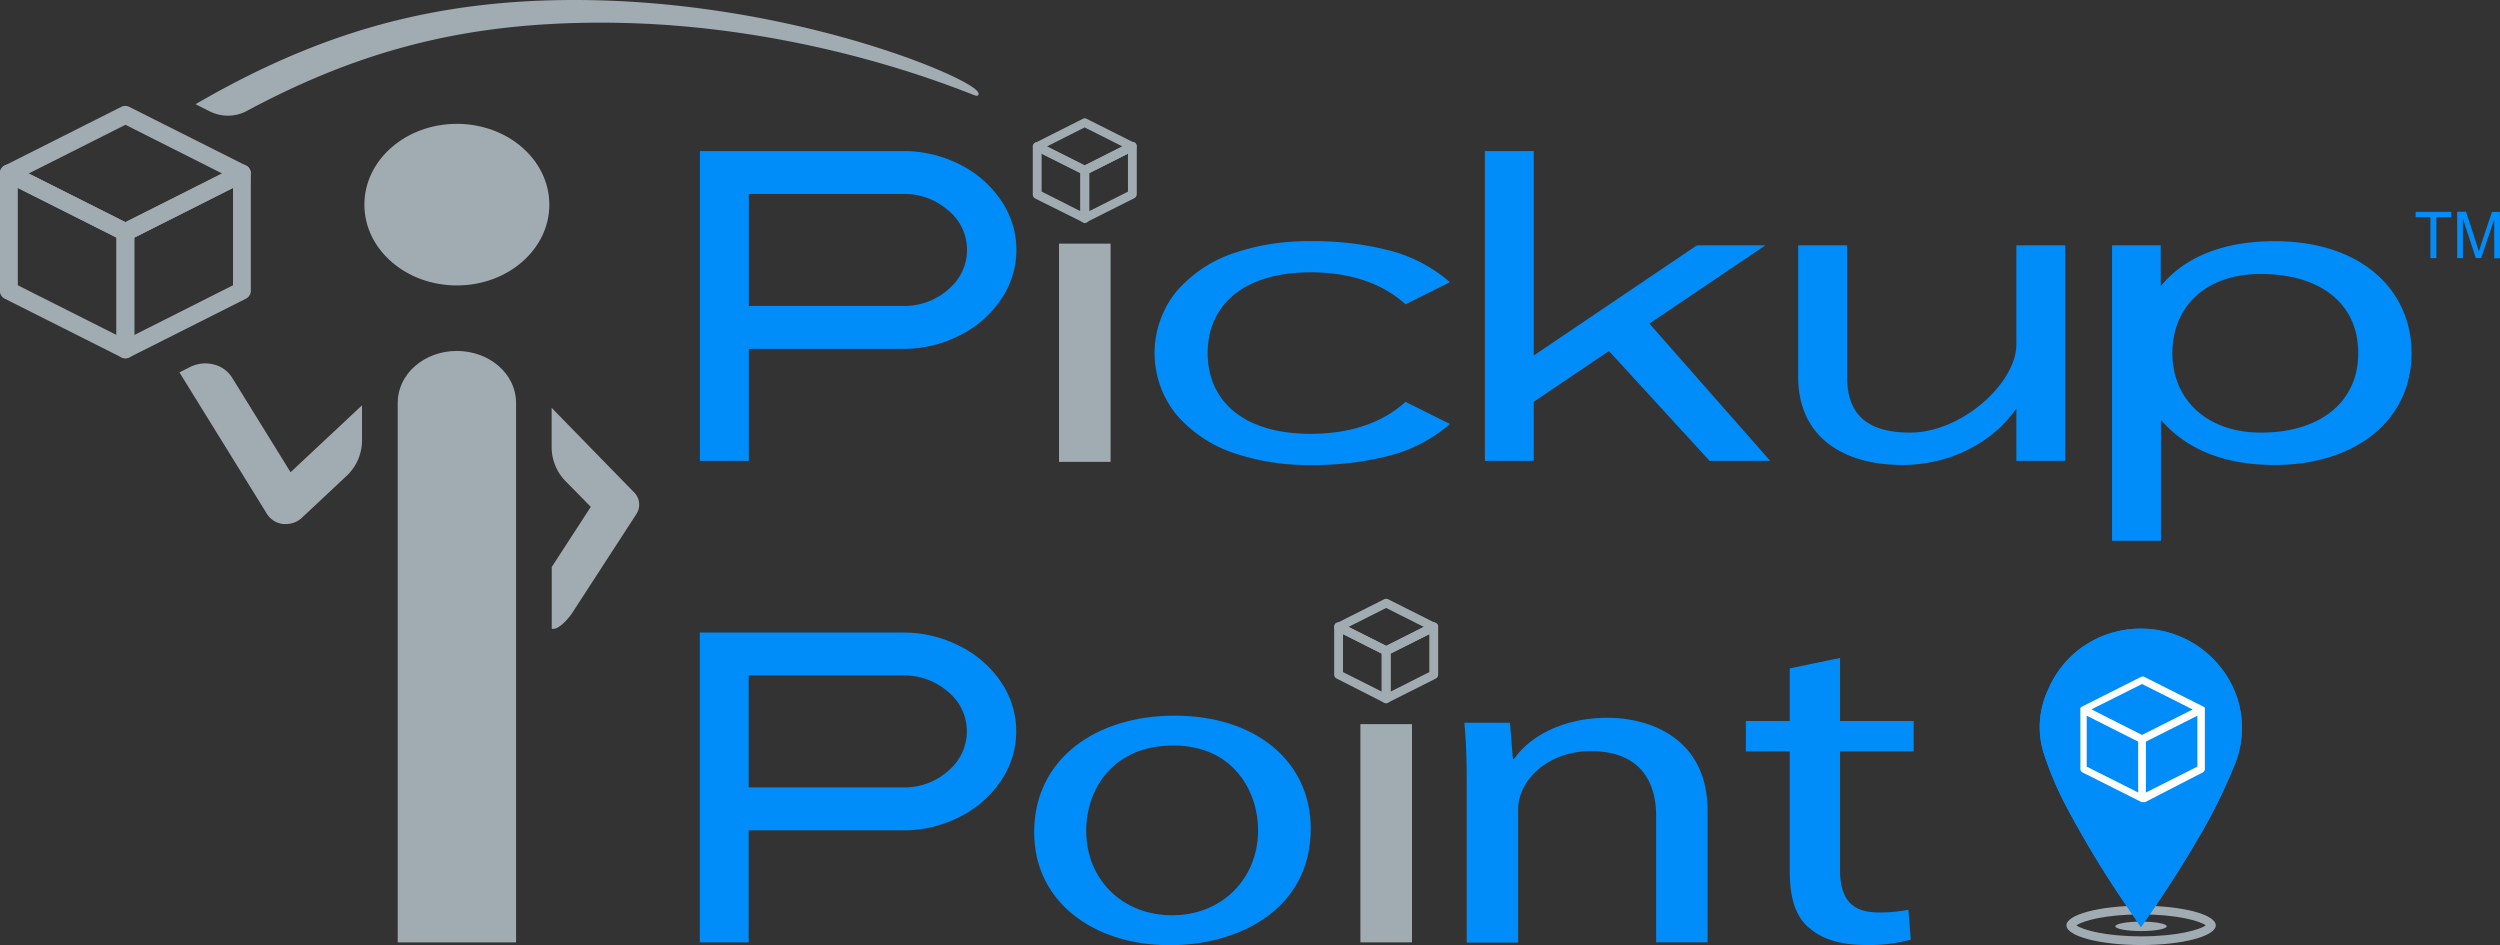 <svg xmlns="http://www.w3.org/2000/svg" viewBox="0 0 468.74 177.22"><rect x="0" y="0" width="468.74" height="177.22" fill="#333333" stroke="none"/><defs><style>.cls-1{fill:#008df9;}.cls-2,.cls-3{fill:#a1abb2;}.cls-2{stroke:#a1abb2;stroke-miterlimit:10;stroke-width:0.5px;}.cls-4{fill:#fff;}</style></defs><g id="Layer_2" data-name="Layer 2"><g id="Layer_1-2" data-name="Layer 1"><path class="cls-1" d="M455.7,48.39V40.72h-2.78v-1h6.68v1h-2.79v7.67Z"/><path class="cls-1" d="M460.71,48.39V39.7h1.67l2,6.15.4,1.29c.09-.32.24-.78.45-1.4l2-6h1.5v8.69h-1.07V41.11l-2.45,7.28h-1L461.78,41v7.4Z"/><path class="cls-1" d="M179.9,30.81a23.17,23.17,0,0,0-10.58-2.49H131.23V86.41h9.17v-21h28.92a23.05,23.05,0,0,0,10.58-2.5,20,20,0,0,0,7.8-6.8,16.37,16.37,0,0,0,0-18.52A20.12,20.12,0,0,0,179.9,30.81Zm-2.12,23.48a12.43,12.43,0,0,1-8.46,3.07H140.4v-21h28.92a12.44,12.44,0,0,1,8.46,3.08,9.55,9.55,0,0,1,0,14.83Zm131.48,6.38,22.65,25.74H320.54l-18.87-20.6-14.1,9.53V86.41H278.4V28.32h9.17V66.66L318.16,46H331Zm117.2-15.45c-8.66,0-16.46,2.45-21.33,8.45V46H396v55.4h9.17V78.72c5.21,6.06,12.75,8.46,21.33,8.46,14.91,0,25.66-8.16,25.66-21C452.12,54.46,442.89,45.22,426.46,45.22Zm-2.55,35.89c-10.24,0-16.6-6.29-16.6-14.91,0-8.25,5.76-14.83,16.6-14.83s18.25,5.31,18.25,14.83C442.16,75.52,434.87,81.11,423.91,81.11ZM378.06,46h9.17V86.41h-9.17V76.57c-4.4,6.43-12.5,10.61-21.34,10.61-11.72,0-19.57-5.7-19.57-16.52V46h9.17V70.66c0,7.11,3.86,10.45,11.81,10.45,9.73,0,19.93-9.33,19.93-16.52ZM226.43,66.2c0,8.68,6.36,15.14,19.32,15.14,6.78,0,13.12-1.75,17.78-6l8.32,4.15a27.82,27.82,0,0,1-12.17,6.15,56.17,56.17,0,0,1-13.93,1.54,42.91,42.91,0,0,1-13.93-2.08,24.5,24.5,0,0,1-11.2-7.3,18.32,18.32,0,0,1,0-23.2,24.5,24.5,0,0,1,11.2-7.3,42.91,42.91,0,0,1,13.93-2.08,56.17,56.17,0,0,1,13.93,1.54,27.82,27.82,0,0,1,12.17,6.15l-8.32,4.15c-4.66-4.25-11-6-17.78-6C232.8,51.06,226.43,57.52,226.43,66.2Z"/><path class="cls-2" d="M23.52,66.93a1.43,1.43,0,0,1-.64-.15L1,55.78a1.41,1.41,0,0,1-.78-1.26v-22a1.42,1.42,0,0,1,.67-1.21,1.46,1.46,0,0,1,1.39-.06l21.84,11a1.42,1.42,0,0,1,.79,1.26v22a1.43,1.43,0,0,1-.68,1.21A1.41,1.41,0,0,1,23.52,66.93ZM3.09,53.64l19,9.57V44.4l-19-9.57Z"/><path class="cls-2" d="M23.52,66.93a1.44,1.44,0,0,1-.75-.21,1.42,1.42,0,0,1-.67-1.21v-22a1.41,1.41,0,0,1,.78-1.26l21.85-11a1.41,1.41,0,0,1,2.05,1.27v22A1.41,1.41,0,0,1,46,55.78l-21.85,11A1.42,1.42,0,0,1,23.52,66.93ZM24.94,44.4V63.21l19-9.57V34.83Z"/><path class="cls-2" d="M23.52,44.94a1.43,1.43,0,0,1-.64-.15L1,33.79a1.42,1.42,0,0,1,0-2.53l21.85-11a1.42,1.42,0,0,1,1.27,0L46,31.26a1.42,1.42,0,0,1,0,2.53l-21.85,11A1.39,1.39,0,0,1,23.52,44.94ZM4.82,32.53l18.7,9.4,18.69-9.4L23.52,23.12Z"/><path class="cls-2" d="M85.66,66.05c-6,0-10.84,4.23-10.84,9.45V176.45H96.51V75.5C96.51,70.28,91.65,66.05,85.66,66.05Z"/><path class="cls-2" d="M43.28,70.9A5.37,5.37,0,0,0,40,68.57a6.16,6.16,0,0,0-4.23.46L34,69.92l16.26,26.3A3.87,3.87,0,0,0,53.1,98a3.91,3.91,0,0,0,.49,0,4.1,4.1,0,0,0,2.81-1.07l8.29-7.77a8.9,8.9,0,0,0,2.94-6.5V76.57L54.43,88.93Z"/><path class="cls-2" d="M118.68,92.46l-15-15.38v6.84a8.87,8.87,0,0,0,2.6,6.18L111.09,95l-7.39,11.38v11.28c1.13,0,2.83-2,3.46-3l11.93-18.38A3,3,0,0,0,118.68,92.46Z"/><path class="cls-2" d="M85.66,23.47c-9.44,0-17.09,6.67-17.09,14.9s7.65,14.9,17.09,14.9,17.09-6.67,17.09-14.9S95.1,23.47,85.66,23.47Z"/><path class="cls-1" d="M179.87,121.09a23.17,23.17,0,0,0-10.58-2.49H131.21v58.09h9.16v-21h28.92a23.05,23.05,0,0,0,10.58-2.5,20.06,20.06,0,0,0,7.81-6.8,16.42,16.42,0,0,0,0-18.52A20.22,20.22,0,0,0,179.87,121.09Zm-2.11,23.48a12.46,12.46,0,0,1-8.47,3.07H140.37v-21h28.92a12.46,12.46,0,0,1,8.47,3.07,9.57,9.57,0,0,1,0,14.83Z"/><path class="cls-1" d="M275,146.65c0-4.25-.11-7.74-.44-11.14h8.55l.55,6.81h.22c2.63-3.92,8.77-7.74,17.54-7.74,7.35,0,18.75,3.4,18.75,17.52v24.58h-9.65V153c0-6.64-3.18-12.17-12.28-12.17-6.36,0-11.29,3.49-12.93,7.66a8.56,8.56,0,0,0-.66,3.49v24.75H275Z"/><path class="cls-1" d="M345,123.36v11.82h13.81v5.7H345v22.2c0,5.11,1.86,8,7.23,8a27.7,27.7,0,0,0,5.59-.51l.44,5.61a29.67,29.67,0,0,1-8.55,1c-4.5,0-8.11-1.1-10.42-3.14-2.74-2.21-3.72-5.87-3.72-10.72V140.88h-8.23v-5.7h8.23v-9.86Z"/><rect class="cls-2" x="255.32" y="136.02" width="9.17" height="40.42"/><path class="cls-2" d="M259.9,131.6a.48.48,0,0,1-.26-.07L250.72,127a.55.55,0,0,1-.32-.51v-9a.57.57,0,0,1,.27-.49.58.58,0,0,1,.57,0l8.92,4.49a.58.58,0,0,1,.32.52v9a.55.55,0,0,1-.28.49A.53.53,0,0,1,259.9,131.6Zm-8.34-5.43,7.76,3.91V122.4l-7.76-3.91Z"/><path class="cls-2" d="M259.9,131.6a.53.53,0,0,1-.3-.09.55.55,0,0,1-.28-.49v-9a.58.58,0,0,1,.32-.52l8.92-4.49a.56.56,0,0,1,.56,0,.55.55,0,0,1,.28.49v9a.55.55,0,0,1-.32.51l-8.92,4.49A.48.48,0,0,1,259.9,131.6Zm.58-9.2v7.68l7.76-3.91v-7.68Z"/><path class="cls-2" d="M259.9,122.62a.58.58,0,0,1-.26-.06l-8.92-4.49a.58.58,0,0,1,0-1l8.92-4.49a.59.59,0,0,1,.52,0l8.92,4.49a.58.58,0,0,1,0,1l-8.92,4.49A.58.58,0,0,1,259.9,122.62Zm-7.63-5.07,7.63,3.84,7.63-3.84-7.63-3.84Z"/><rect class="cls-2" x="198.81" y="45.93" width="9.17" height="40.42"/><path class="cls-2" d="M203.39,41.5a.65.65,0,0,1-.26-.06L194.21,37a.6.6,0,0,1-.32-.52v-9a.58.58,0,0,1,.84-.51l8.92,4.49a.55.55,0,0,1,.32.51v9a.58.58,0,0,1-.58.58Zm-8.34-5.43L202.82,40V32.3l-7.77-3.91Z"/><path class="cls-2" d="M203.39,41.5a.55.55,0,0,1-.3-.09.57.57,0,0,1-.27-.49v-9a.56.56,0,0,1,.31-.51l8.93-4.49a.59.59,0,0,1,.56,0,.58.58,0,0,1,.27.49v9a.59.59,0,0,1-.31.52l-8.93,4.49A.58.58,0,0,1,203.39,41.5Zm.58-9.2V40l7.77-3.91V28.39Z"/><path class="cls-2" d="M203.39,32.52a.62.62,0,0,1-.26-.06L194.21,28a.57.57,0,0,1,0-1l8.92-4.49a.53.53,0,0,1,.52,0l8.93,4.49a.58.58,0,0,1,0,1l-8.93,4.49A.58.58,0,0,1,203.39,32.52Zm-7.63-5.07,7.63,3.84L211,27.45l-7.64-3.84Z"/><path class="cls-2" d="M183.23,17.61c0-2.33-34.51-17.36-75.53-17.36C80.76.25,59.65,6.56,37.19,19.52l2.29,1.16a7.35,7.35,0,0,0,3.25.76,7.27,7.27,0,0,0,3.41-.85C67.75,9,87.58,4,112.69,4c39.43,0,69.71,13.71,70.43,13.71C183.21,17.71,183.23,17.67,183.23,17.61Z"/><path class="cls-1" d="M245.76,155.36c0,15.23-13.59,21.86-26.42,21.86-14.36,0-25.44-8.16-25.44-21.18,0-13.78,11.62-21.86,26.32-21.86C235.46,134.18,245.76,142.77,245.76,155.36Zm-42.1.43c0,9,6.69,15.82,16.12,15.82,9.21,0,16.11-6.72,16.11-16,0-7-4.49-15.83-15.89-15.83S203.66,148,203.66,155.79Z"/><path class="cls-3" d="M401.43,172.8c-2.66,0-4.81.4-4.81.88s2.15.89,4.81.89,4.82-.4,4.82-.89-2.16-.88-4.82-.88Z"/><path class="cls-3" d="M401.45,171.45c6.8,0,11,1.23,12.14,2.05-1.17.82-5.34,2.06-12.14,2.06s-11-1.24-12.14-2.06c1.17-.82,5.34-2.05,12.14-2.05m0-1.63c-7.73,0-14,1.65-14,3.68s6.26,3.69,14,3.69,14-1.65,14-3.69-6.26-3.68-14-3.68Z"/><path class="cls-1" d="M401.41,173.8c.17-.22.28-.35.37-.49,3.61-5.16,7.05-10.42,10.22-15.87a101.75,101.75,0,0,0,6.82-13.66,18.43,18.43,0,0,0,.75-12.61,19.07,19.07,0,0,0-22.77-12.75,18.55,18.55,0,0,0-12.69,10.67,16.47,16.47,0,0,0-1,11.89,62.72,62.72,0,0,0,4.76,11.08A192.75,192.75,0,0,0,399,170.25C399.76,171.42,400.57,172.57,401.41,173.8Z"/><path class="cls-1" d="M401.41,173.8c-.84-1.23-1.65-2.38-2.44-3.55a192.75,192.75,0,0,1-11.09-18.19A62.72,62.72,0,0,1,383.12,141a16.47,16.47,0,0,1,1-11.89,18.55,18.55,0,0,1,12.69-10.67,19.07,19.07,0,0,1,22.77,12.75,18.43,18.43,0,0,1-.75,12.61A101.75,101.75,0,0,1,412,157.44c-3.17,5.45-6.61,10.71-10.22,15.87C401.69,173.45,401.58,173.58,401.41,173.8Z"/><path class="cls-4" d="M413.4,132.83a.17.17,0,0,0,0-.05.61.61,0,0,0-.05-.12l0,0-.08-.1-.06,0-.06-.06h0s0,0,0,0l-11.09-5.58a.72.72,0,0,0-.64,0l-11.09,5.58,0,0h0l-.07.06-.06,0-.08.1,0,0a.67.67,0,0,0-.06.12.17.17,0,0,0,0,.05.63.63,0,0,0,0,.19v11.16a.75.75,0,0,0,.4.65l11.09,5.57.08,0,.06,0,.18,0,.18,0,.06,0,.08,0L413,144.83a.73.73,0,0,0,.4-.65V133A.63.63,0,0,0,413.4,132.83Zm-11.78-4.58,9.49,4.77-9.49,4.78L392.13,133Zm-10.37,5.94,9.65,4.86v9.54l-9.65-4.85ZM412,143.74l-9.65,4.85v-9.54l9.65-4.86Z"/></g></g></svg>